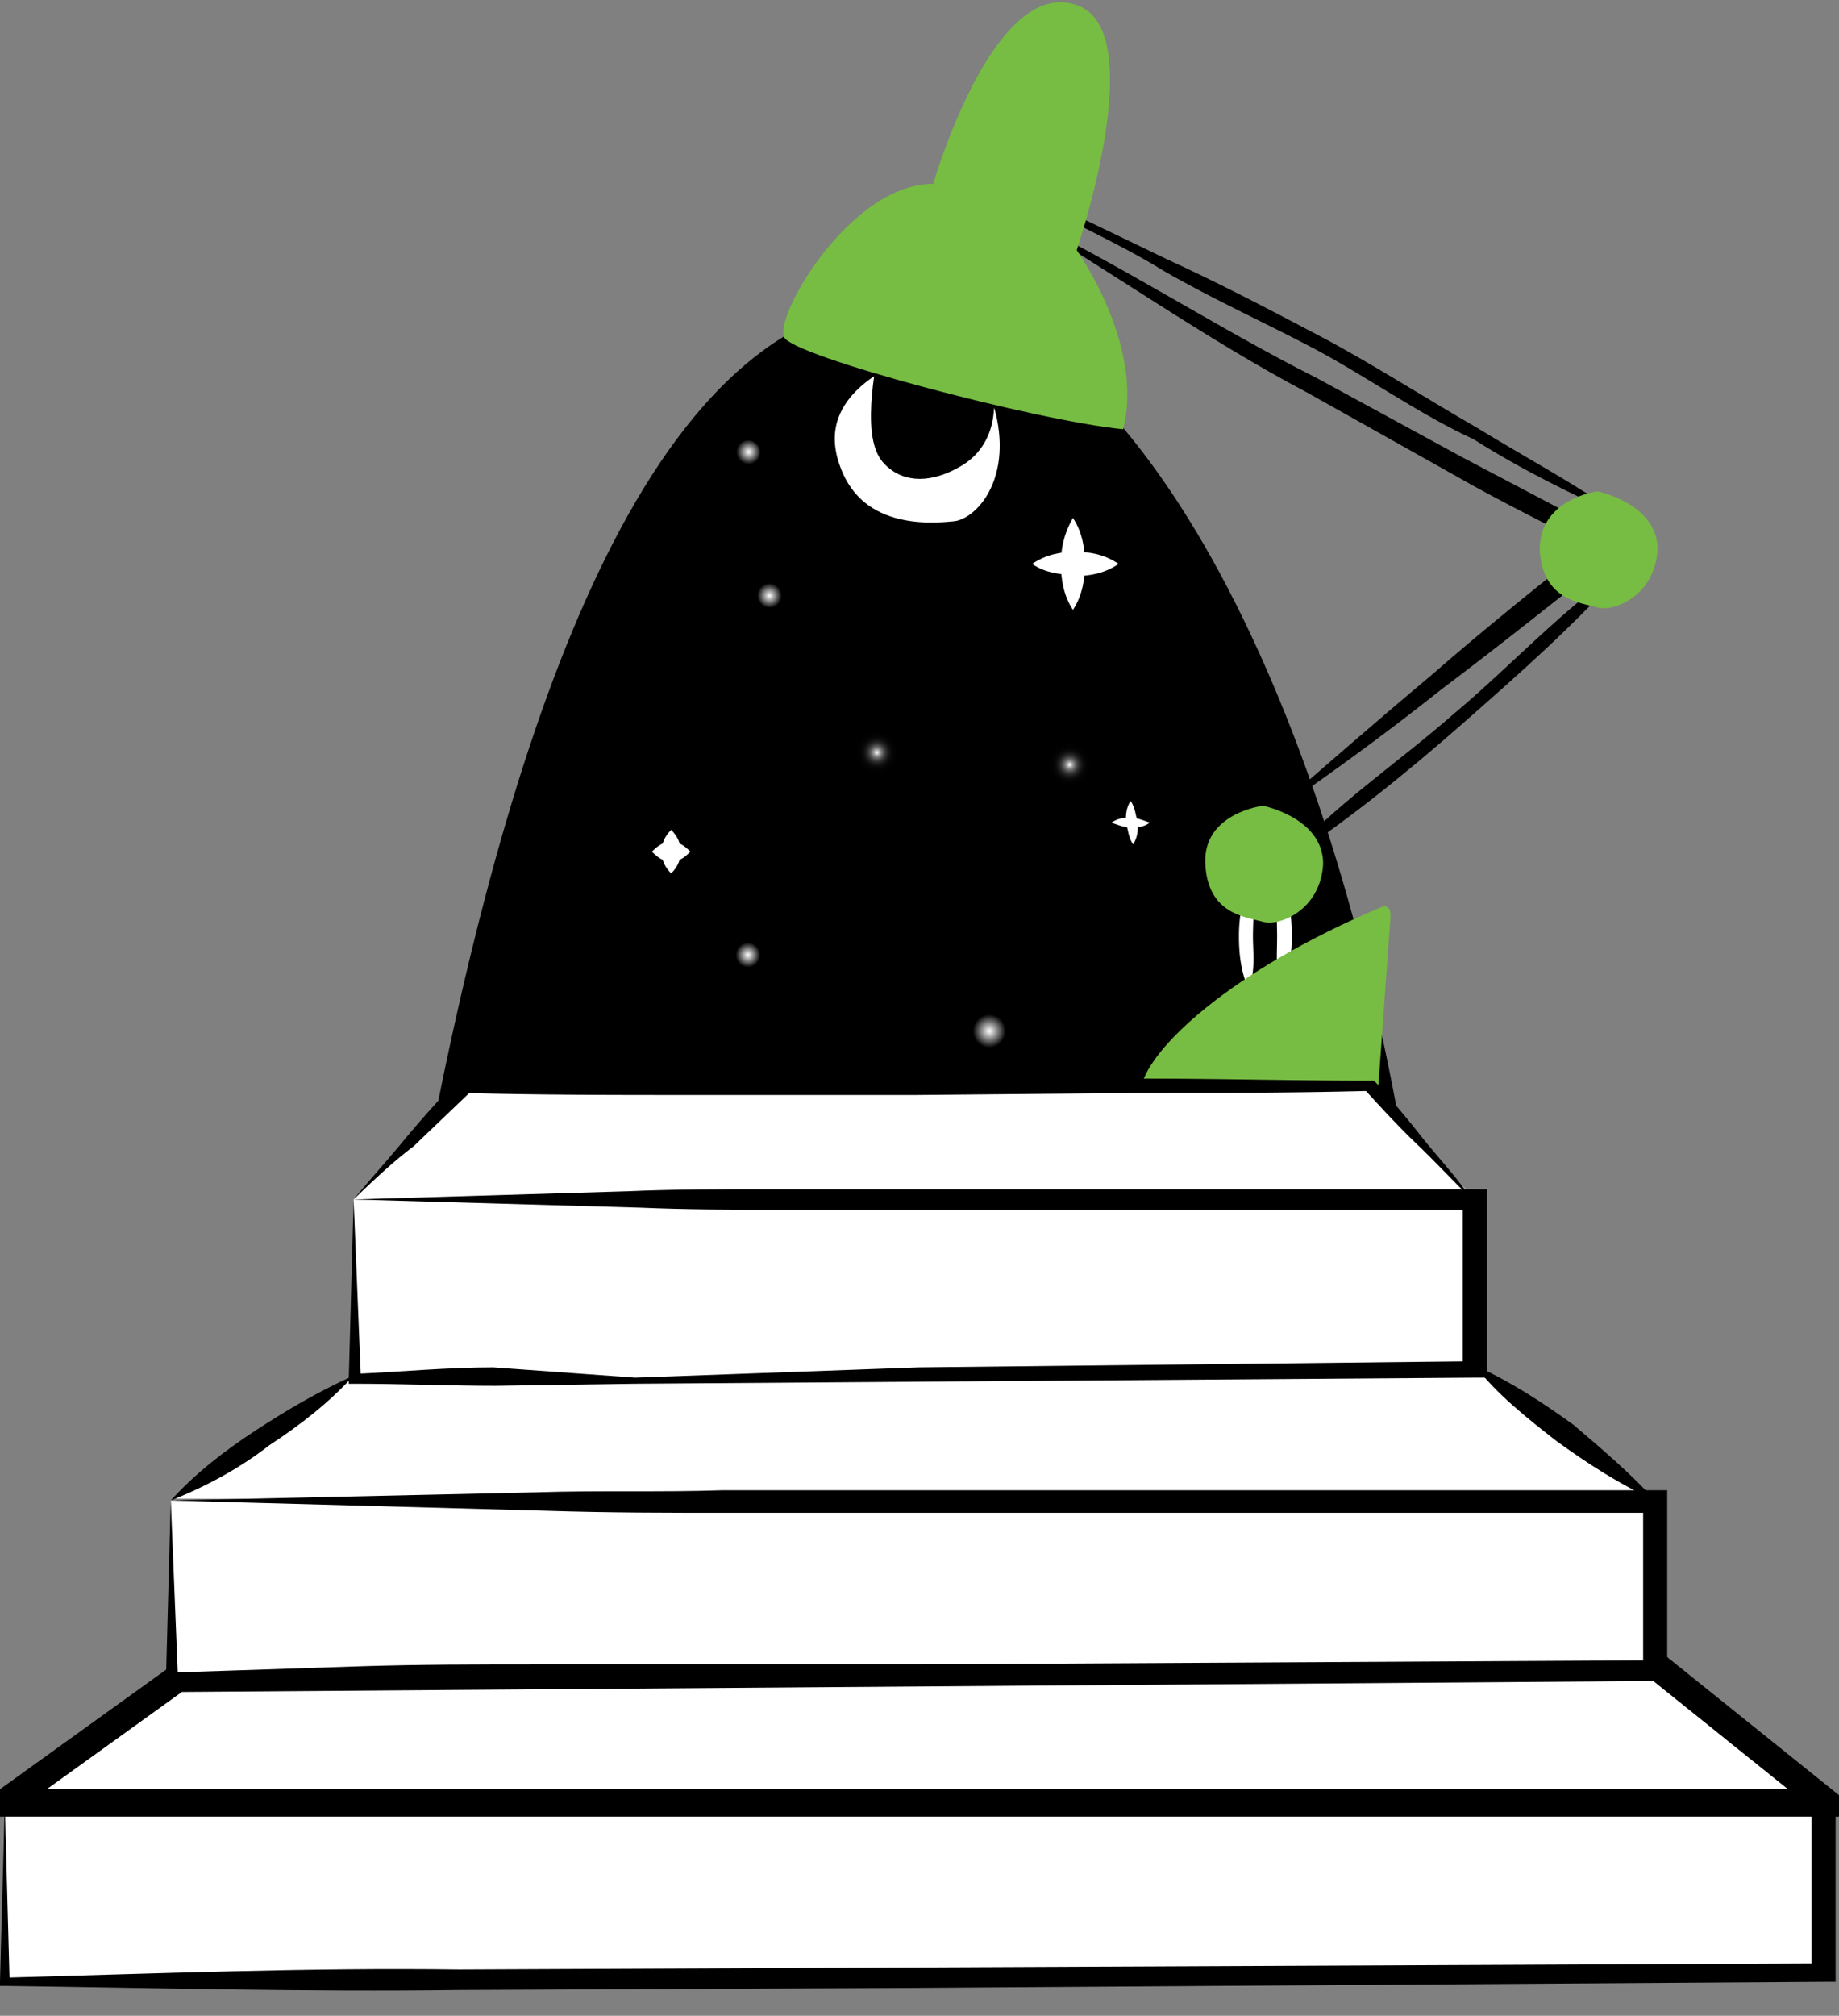 <?xml version="1.0" encoding="UTF-8"?> <svg xmlns="http://www.w3.org/2000/svg" width="73" height="80" fill="none"><rect width="100%" height="100%" fill="#808080" stroke="none"/><g clip-path="url(#clip0)"><path d="M.19 71.58H72.39v6.665L.19 78.651v-7.07z" fill="#fff"></path><path d="M.19 71.58l17.763-.325c2.96-.081 6.017 0 9.073-.081H72.866v7.478h-.478l-36.099.243-18.05.082c-6.016.081-12.032-.082-18.049-.163H0v-.162l.19-7.072zm0 0l.191 7.072-.19-.163c6.016-.162 12.032-.406 18.049-.325l18.05-.081 36.098-.163-.477.407V71.58l.477.407H27.503c-2.96 0-5.92 0-8.977-.082L.19 71.58z" fill="#000"></path><path d="M.191 71.58c.86-1.056 1.91-1.95 2.96-2.763 1.147-.813 2.293-1.545 3.63-2.195-.86 1.057-1.91 1.95-2.96 2.764-1.147.894-2.293 1.625-3.63 2.194z" fill="#000"></path><path d="M.17 71.554l6.874-4.948 58.774-.437 6.702 5.385H.17z" fill="#fff" stroke="#000" stroke-width="1.085"></path><path d="M72.388 71.58c-1.337-.65-2.483-1.463-3.629-2.357-1.05-.894-2.1-1.87-2.96-3.007 1.337.65 2.483 1.463 3.629 2.357 1.05.975 2.1 1.87 2.96 3.007z" fill="#000"></path><path d="M6.873 59.474l7.14-4.792 44.416-.594 7.218 5.677-58.774-.291z" fill="#fff"></path><path d="M65.704 59.55c-1.433-.65-2.674-1.462-3.916-2.357-1.146-.894-2.387-1.869-3.247-3.007 1.433.65 2.674 1.463 3.916 2.357 1.145.976 2.292 1.95 3.247 3.008z" fill="#000"></path><path d="M6.78 59.55h58.924v6.666l-58.924.406v-7.071z" fill="#fff"></path><path d="M6.779 59.55l14.516-.325c2.387-.081 4.966 0 7.353-.081H66.18v7.478h-.478l-29.414.244-14.707.081c-2.483 0-4.87.081-7.353 0l-7.354-.081h-.286v-.244l.19-7.072zm0 0l.286 7.072-.286-.244 7.353-.244c2.483-.081 4.87-.081 7.354-.081h14.802l29.414-.163-.477.407v-6.665l.477.406H29.03c-2.483 0-4.87 0-7.353-.081L6.779 59.55z" fill="#000"></path><path fill-rule="evenodd" clip-rule="evenodd" d="M55.58 44.741C52.241 26.068 44.5 12.782 36.67 11.918h-.573c-9.633 0-15.305 14.494-18.909 32.823-.19.768.191 1.248.764 1.056l17.954-2.207c.191 0 .382-.097.478-.097.095.096.286.096.477.096l17.954 2.208c.573.192 1.05-.288.764-1.056z" fill="#000"></path><path d="M40.095 7.4c2.1.864 4.202 1.92 6.207 2.88 2.101.96 4.107 2.015 6.112 3.07 2.006 1.057 4.181 2.458 6.187 3.61 1.946 1.19 3.994 2.283 5.86 3.596-2.098-.958-4.018-1.891-5.971-3.126-2.101-.96-4.351-2.555-6.357-3.61-2.005-1.056-3.936-1.918-5.941-3.07-2.006-1.247-4.187-2.102-6.097-3.35z" fill="#000"></path><path d="M35.429 13.934s-.764 3.359.095 4.127c.669.671 1.624.383 2.292 0 1.242-.672 1.337-2.208.764-3.552.764.384 1.337.96 1.528 2.016.573 2.88-1.05 4.607-2.196 4.703-.955.096-4.202.383-5.157-2.784-.955-3.167 2.674-4.51 2.674-4.51z" fill="#fff" stroke="#000" stroke-width="1.085" stroke-miterlimit="10"></path><path d="M40.04 8.367c4.107 1.92 8.23 4.627 12.24 6.642l5.782 3.148c2.006 1.055 4.011 2.11 6.017 3.167l.573.287-.573.384c-2.292 1.824-4.584 3.647-6.876 5.375-2.292 1.823-4.68 3.55-7.067 5.183 2.196-1.92 4.393-3.84 6.685-5.759 2.196-1.92 4.488-3.743 6.78-5.566l.096.767c-2.006-1.055-4.011-2.015-6.017-3.167l-5.782-3.243c-4.01-2.112-7.942-4.915-11.858-7.218z" fill="#000"></path><path d="M37.043 7.299S39.347-.703 42.581.154c3.239.752.16 9.775.16 9.775s2.702 3.778 1.84 7.107c-3.465-.34-13.17-2.912-13.457-3.658-.39-.855 2.653-6.097 5.92-6.08z" fill="#77BC43"></path><path d="M64.651 22.38c-2.005 2.303-4.297 4.318-6.59 6.334-2.291 2.015-4.679 3.934-7.162 5.566 2.006-2.303 4.55-3.962 6.842-5.978 2.292-1.92 4.332-4.195 6.91-5.923z" fill="#000"></path><path d="M49.562 35.048c.287.672.174 1.343.174 2.111 0 .672.113 1.344-.174 2.112-.286-.672-.382-1.344-.382-2.112 0-.672.096-1.343.382-2.111zM50.899 35.048c.286.672.382 1.343.382 2.111a5.83 5.83 0 01-.382 2.112c-.287-.672-.204-1.344-.204-2.112 0-.672-.083-1.343.204-2.111z" fill="#fff"></path><path d="M50.136 31.977s2.387.48 2.387 2.303c-.096 1.823-1.719 2.495-2.388 2.303-.668-.192-2.196-.288-2.291-2.303-.096-2.016 2.291-2.303 2.291-2.303zM63.41 19.5s2.388.48 2.388 2.303c-.096 1.824-1.72 2.496-2.388 2.304-.668-.192-2.196-.288-2.292-2.304 0-2.015 2.292-2.303 2.292-2.303z" fill="#77BC43"></path><path fill-rule="evenodd" clip-rule="evenodd" d="M54.815 36.008c-5.92 2.495-9.359 5.662-9.55 7.293 0 .288.191.384.478.384l8.5-.288c.286 0 .381-.096.477-.383l.477-6.623v-.096c0-.288-.19-.383-.382-.288z" fill="#77BC43"></path><path d="M30.558 24.107a.479.479 0 00.478-.48.479.479 0 00-.478-.48.479.479 0 00-.477.48c0 .265.213.48.477.48z" fill="url(#paint0_radial)"></path><path d="M29.691 18.435a.479.479 0 00.478-.48.479.479 0 00-.478-.48.479.479 0 00-.477.48c0 .265.213.48.477.48z" fill="url(#paint1_radial)"></path><path d="M29.698 38.407a.479.479 0 00.478-.48.479.479 0 10-.955 0c0 .265.214.48.477.48z" fill="url(#paint2_radial)"></path><path d="M39.248 41.574c.37 0 .669-.3.669-.672a.67.67 0 00-.669-.672.67.67 0 00-.668.672c0 .371.3.672.669.672z" fill="url(#paint3_radial)"></path><path d="M42.496 31.209c.474 0 .86-.387.86-.864a.862.862 0 00-.86-.864.862.862 0 00-.86.864c0 .477.385.864.86.864z" fill="url(#paint4_radial)"></path><path d="M34.855 30.729c.475 0 .86-.387.86-.864a.862.862 0 00-.86-.863.862.862 0 00-.859.863c0 .477.385.864.86.864z" fill="url(#paint5_radial)"></path><path d="M42.591 20.556c.382.576.478 1.247.478 1.823 0 .576-.096 1.248-.478 1.824-.382-.576-.477-1.248-.477-1.824 0-.576.095-1.151.477-1.823z" fill="#fff"></path><path d="M40.968 22.38c.573-.385 1.146-.48 1.719-.48.573 0 1.146.095 1.719.48-.573.383-1.146.48-1.72.48-.668-.097-1.145-.097-1.718-.48zM26.642 32.936c.287.288.382.576.382.864 0 .288-.096.576-.382.864-.287-.288-.382-.576-.382-.864 0-.288.095-.576.382-.864z" fill="#fff"></path><path d="M25.878 33.8c.286-.288.477-.384.764-.384.286 0 .477.096.764.384-.287.288-.478.384-.764.384-.287 0-.478-.096-.764-.384zM44.882 31.785c.191.288.191.576.287.864 0 .288 0 .575-.191.863-.192-.288-.192-.575-.287-.863 0-.288 0-.576.191-.864z" fill="#fff"></path><path d="M44.118 32.649c.287-.192.478-.192.764-.192.287 0 .478.096.764.192-.286.191-.477.191-.764.191-.286 0-.477-.096-.764-.191zM14.034 47.602l4.298-4.551H54.43l4.106 4.551" fill="#fff"></path><path d="M14.034 47.602c.669-.812 1.337-1.544 2.006-2.357a46.665 46.665 0 012.1-2.357l.096-.081h.191c2.96-.081 6.017-.081 8.977-.081h8.977l8.977.08c2.96 0 6.017.082 8.977.082h.191l.096.081a40.265 40.265 0 011.91 2.276c.668.813 1.337 1.545 1.91 2.358-.764-.732-1.433-1.464-2.197-2.195-.764-.732-1.432-1.463-2.1-2.195l.19.082c-2.96.08-6.016.08-8.977.08l-8.977.082h-8.977c-2.96 0-6.016 0-8.977-.081l.287-.081-2.292 2.194c-.86.65-1.624 1.382-2.388 2.114z" fill="#000"></path><path d="M14.037 47.602H58.54v6.665l-44.503.406v-7.07z" fill="#fff"></path><path d="M14.037 47.602l10.887-.325c1.815-.081 3.725-.081 5.54-.081h28.553v7.478h-.477l-22.251.162-11.078.081-5.54.082c-1.814 0-3.724-.082-5.538-.082h-.287v-.243l.191-7.072zm0 0l.287 7.072-.233-.149c1.815-.081 3.67-.258 5.485-.258l5.635.407 11.269-.407 22.06-.244-.477.244v-6.665l.477.407H30.94c-1.814 0-3.628 0-5.538-.082l-11.365-.325z" fill="#000"></path><path d="M6.778 59.55c.955-1.056 2.1-1.95 3.342-2.763 1.242-.812 2.483-1.544 3.916-2.194-.955 1.056-2.101 1.95-3.343 2.763-1.146.894-2.483 1.626-3.915 2.195z" fill="#000"></path></g><defs><radialGradient id="paint0_radial" cx="0" cy="0" r="1" gradientUnits="userSpaceOnUse" gradientTransform="matrix(.52 0 0 .523 30.543 23.64)"><stop stop-color="#fff"></stop><stop offset=".014" stop-color="#FBFBFB"></stop><stop offset=".95"></stop></radialGradient><radialGradient id="paint1_radial" cx="0" cy="0" r="1" gradientUnits="userSpaceOnUse" gradientTransform="matrix(.52 0 0 .523 29.72 17.934)"><stop stop-color="#fff"></stop><stop offset=".014" stop-color="#FBFBFB"></stop><stop offset=".95"></stop></radialGradient><radialGradient id="paint2_radial" cx="0" cy="0" r="1" gradientUnits="userSpaceOnUse" gradientTransform="matrix(.52 0 0 .523 29.691 37.897)"><stop stop-color="#fff"></stop><stop offset=".014" stop-color="#FBFBFB"></stop><stop offset=".95"></stop></radialGradient><radialGradient id="paint3_radial" cx="0" cy="0" r="1" gradientUnits="userSpaceOnUse" gradientTransform="matrix(.694 0 0 .697 39.272 40.919)"><stop stop-color="#fff"></stop><stop offset=".014" stop-color="#FBFBFB"></stop><stop offset=".95"></stop></radialGradient><radialGradient id="paint4_radial" cx="0" cy="0" r="1" gradientUnits="userSpaceOnUse" gradientTransform="matrix(.897 0 0 .902 42.463 30.351)"><stop stop-color="#fff"></stop><stop offset=".02" stop-color="#EFEFEF"></stop><stop offset=".088" stop-color="#BEBEBE"></stop><stop offset=".162" stop-color="#909090"></stop><stop offset=".24" stop-color="#696969"></stop><stop offset=".322" stop-color="#494949"></stop><stop offset=".409" stop-color="#2E2E2E"></stop><stop offset=".505" stop-color="#1A1A1A"></stop><stop offset=".612" stop-color="#0B0B0B"></stop><stop offset=".741" stop-color="#030303"></stop><stop offset=".95"></stop></radialGradient><radialGradient id="paint5_radial" cx="0" cy="0" r="1" gradientUnits="userSpaceOnUse" gradientTransform="matrix(.897 0 0 .902 34.81 29.866)"><stop stop-color="#fff"></stop><stop offset=".02" stop-color="#EFEFEF"></stop><stop offset=".088" stop-color="#BEBEBE"></stop><stop offset=".162" stop-color="#909090"></stop><stop offset=".24" stop-color="#696969"></stop><stop offset=".322" stop-color="#494949"></stop><stop offset=".409" stop-color="#2E2E2E"></stop><stop offset=".505" stop-color="#1A1A1A"></stop><stop offset=".612" stop-color="#0B0B0B"></stop><stop offset=".741" stop-color="#030303"></stop><stop offset=".95"></stop></radialGradient><clipPath id="clip0"><path fill="#fff" d="M0 0h73v80H0z"></path></clipPath></defs></svg> 